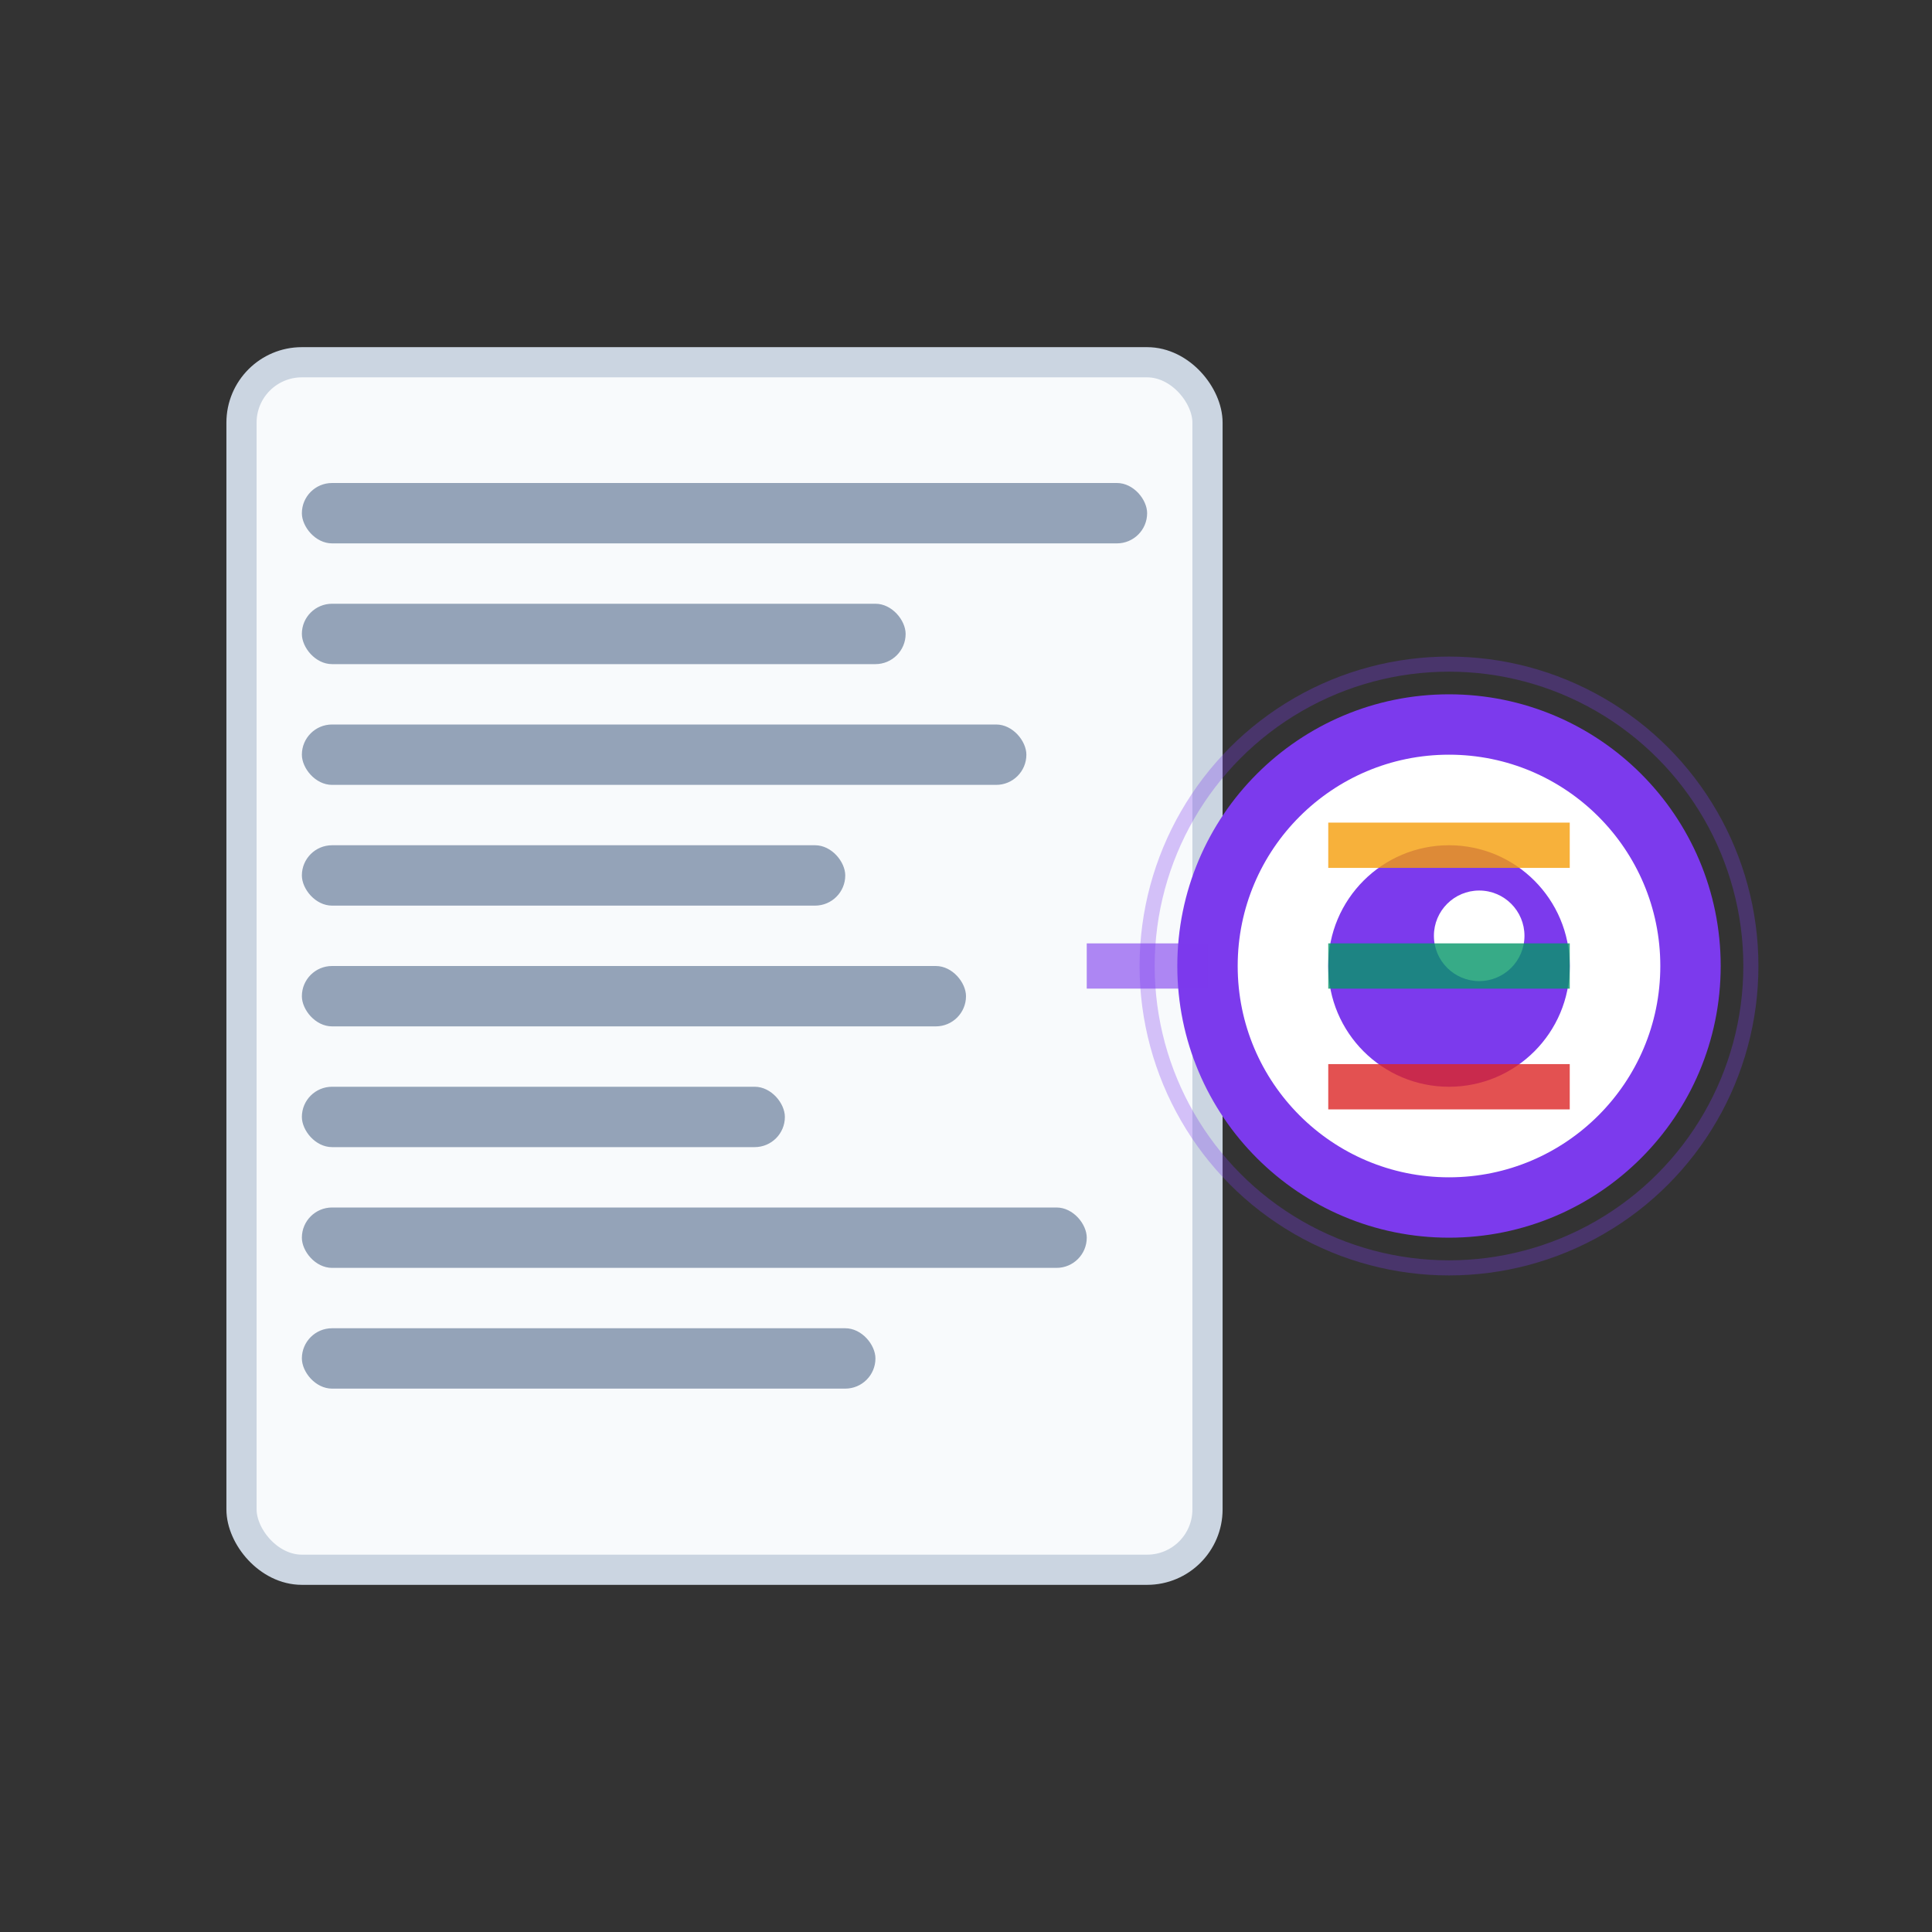 <svg viewBox="0 0 64 64" fill="none" xmlns="http://www.w3.org/2000/svg">
  <rect x="0" y="0" width="64" height="64" fill="#333333" stroke="none"/>
  <!-- PDF Document -->
  <rect x="8" y="12" width="32" height="40" rx="2" fill="#f8fafc" stroke="#cbd5e1" stroke-width="1"/>
  <rect x="10" y="16" width="28" height="2" rx="1" fill="#94a3b8"/>
  <rect x="10" y="20" width="20" height="2" rx="1" fill="#94a3b8"/>
  <rect x="10" y="24" width="24" height="2" rx="1" fill="#94a3b8"/>
  <rect x="10" y="28" width="18" height="2" rx="1" fill="#94a3b8"/>
  <rect x="10" y="32" width="22" height="2" rx="1" fill="#94a3b8"/>
  <rect x="10" y="36" width="16" height="2" rx="1" fill="#94a3b8"/>
  <rect x="10" y="40" width="26" height="2" rx="1" fill="#94a3b8"/>
  <rect x="10" y="44" width="19" height="2" rx="1" fill="#94a3b8"/>
  
  <!-- Eye -->
  <circle cx="48" cy="32" r="8" fill="#ffffff" stroke="#7c3aed" stroke-width="2"/>
  <circle cx="48" cy="32" r="4" fill="#7c3aed"/>
  <circle cx="49" cy="31" r="1.5" fill="#ffffff"/>
  
  <!-- Scanning lines -->
  <line x1="44" y1="28" x2="52" y2="28" stroke="#f59e0b" stroke-width="1.5" opacity="0.8"/>
  <line x1="44" y1="32" x2="52" y2="32" stroke="#059669" stroke-width="1.5" opacity="0.8"/>
  <line x1="44" y1="36" x2="52" y2="36" stroke="#dc2626" stroke-width="1.5" opacity="0.8"/>
  
  <!-- Connection line between eye and document -->
  <path d="M 40 32 Q 36 32 36 32" stroke="#7c3aed" stroke-width="1.5" fill="none" opacity="0.6"/>
  
  <!-- Glow effect around the eye -->
  <circle cx="48" cy="32" r="10" fill="none" stroke="#7c3aed" stroke-width="0.5" opacity="0.3"/>
</svg> 